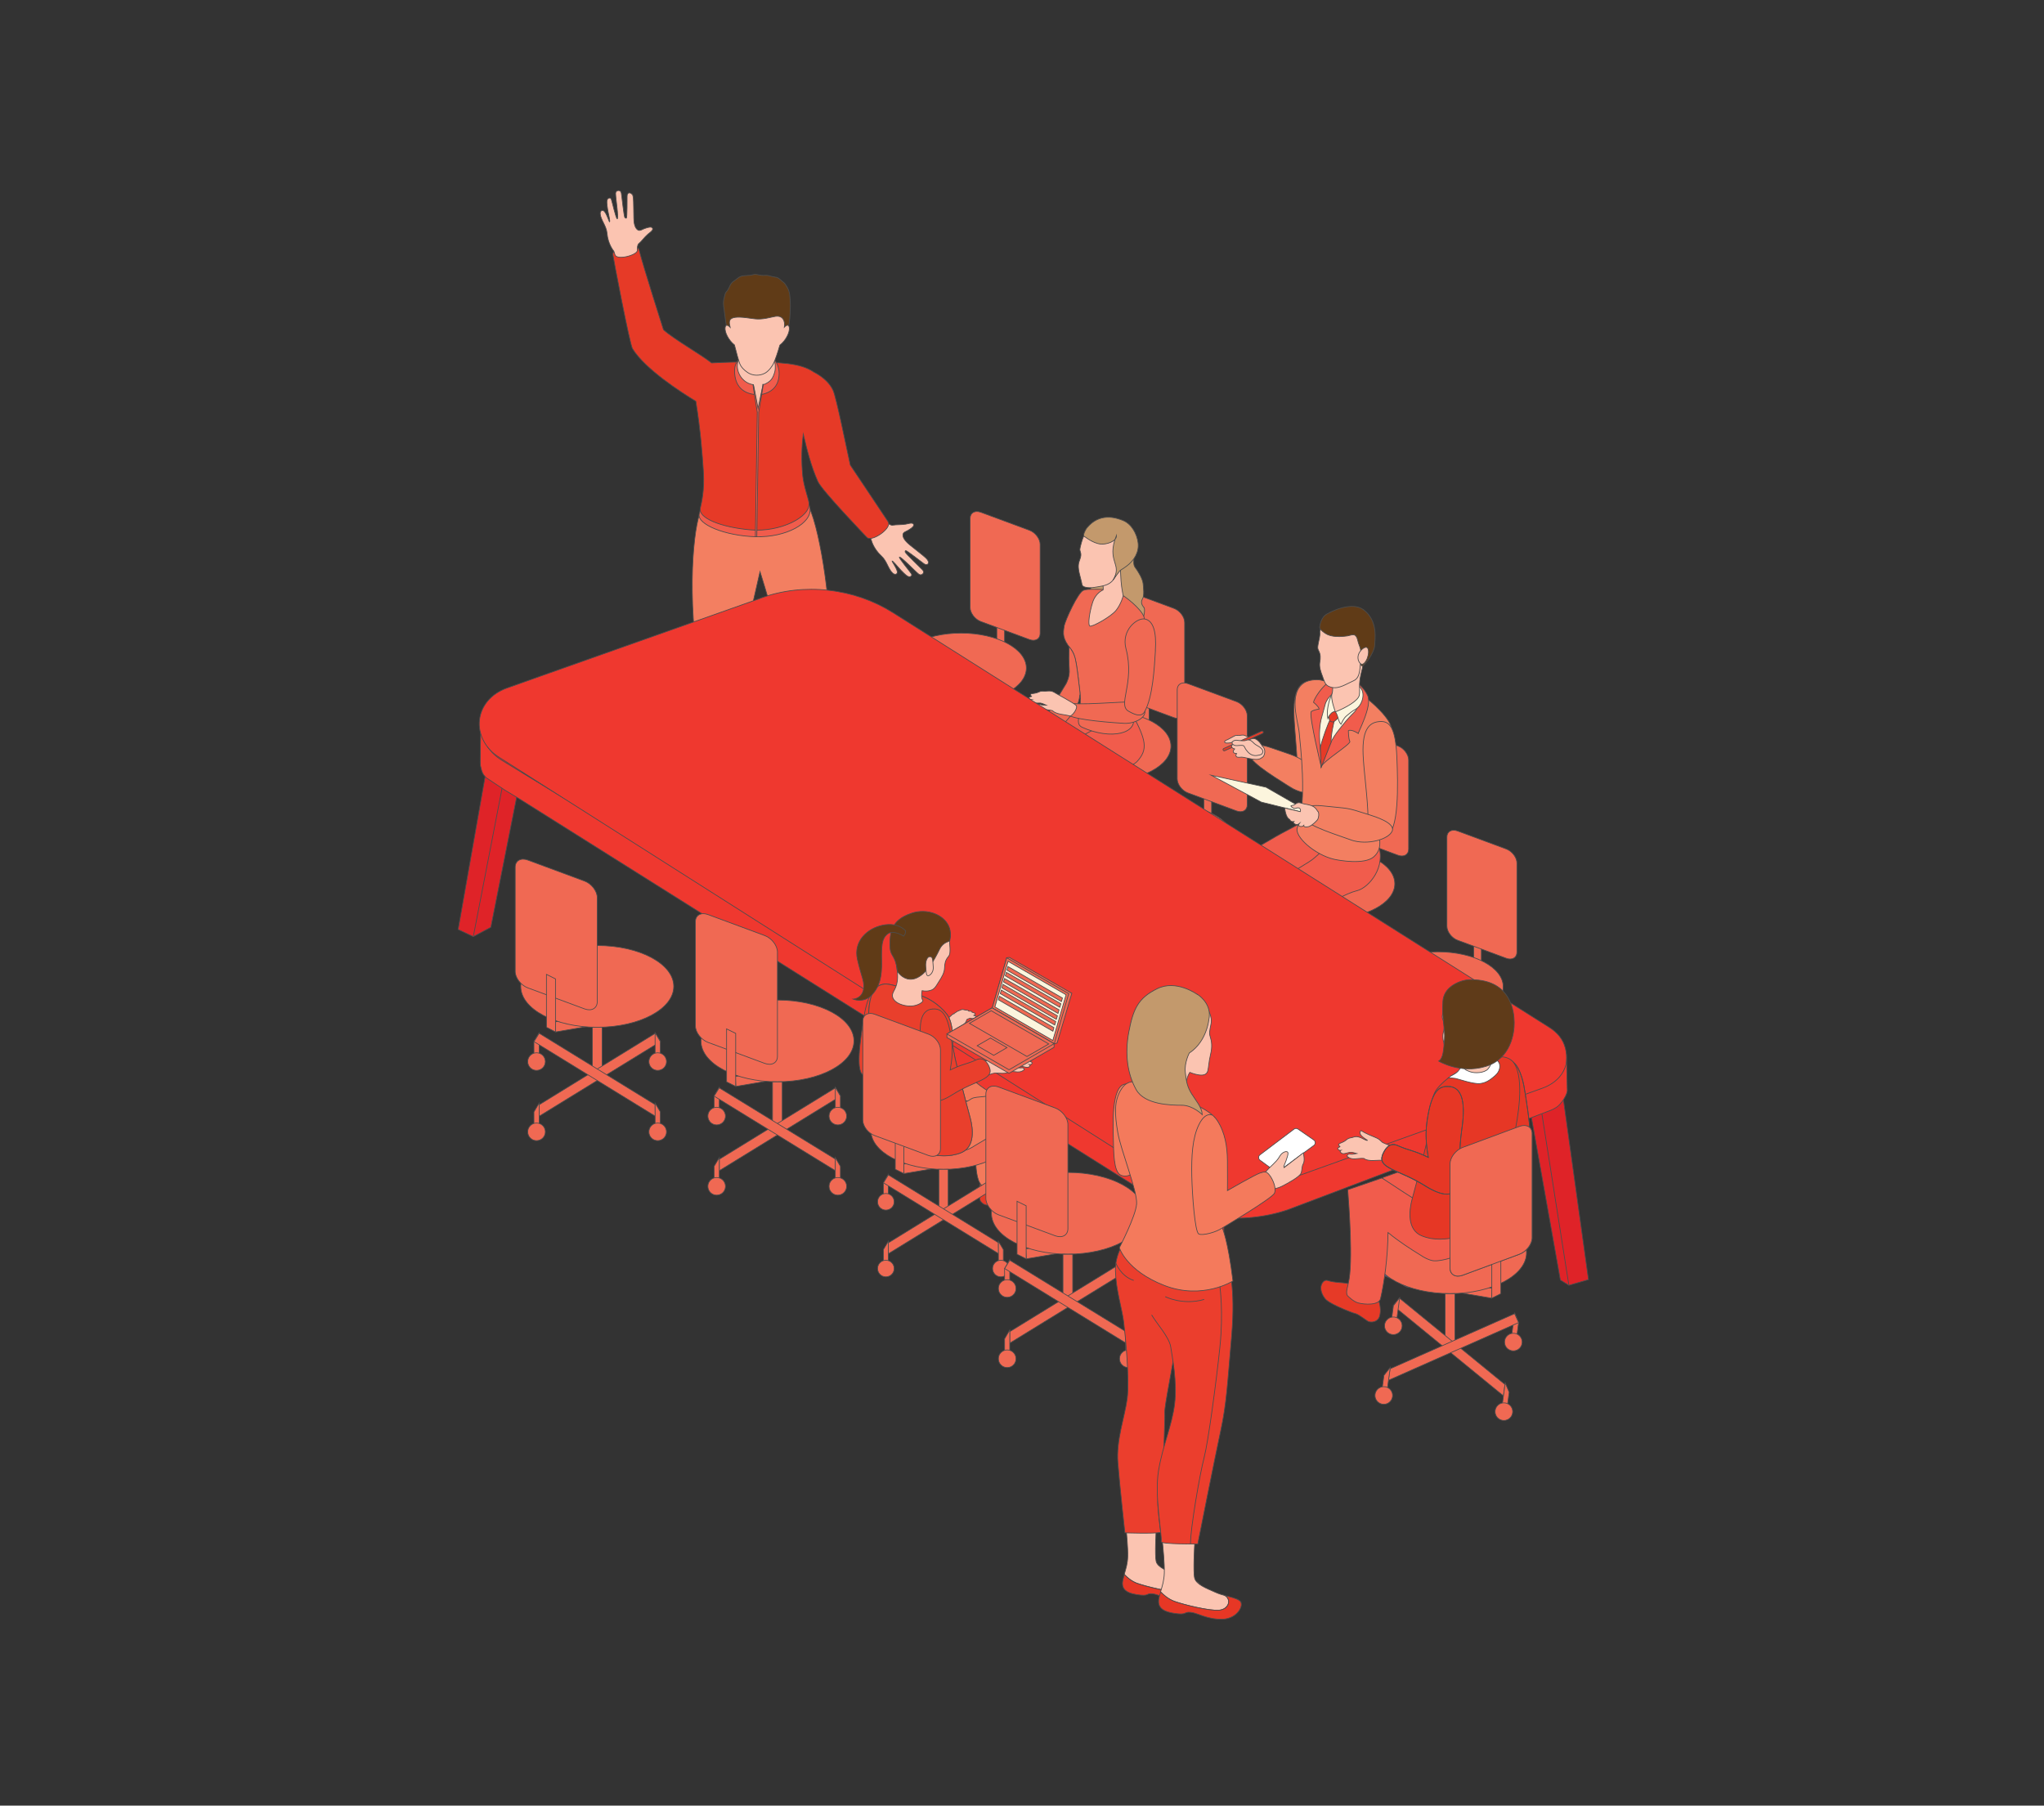<?xml version="1.0" encoding="UTF-8"?>
<svg id="Layer_1" data-name="Layer 1" xmlns="http://www.w3.org/2000/svg" viewBox="0 0 280.5 247.8">
    <rect x="0" y="0" width="280.5" height="247.8" fill="#333333" stroke="none"/>
    <defs>
        <style>
            .cls-1 {
            fill: none;
            }

            .cls-1, .cls-2, .cls-3, .cls-4, .cls-5, .cls-6, .cls-7, .cls-8, .cls-9, .cls-10, .cls-11, .cls-12, .cls-13,
            .cls-14, .cls-15, .cls-16, .cls-17, .cls-18, .cls-19, .cls-20, .cls-21, .cls-22 {
            stroke: #4c4c4c;
            stroke-miterlimit: 10;
            stroke-width: .1px;
            }

            .cls-2 {
            fill: #6a57a0;
            }

            .cls-3 {
            fill: #f06953;
            }

            .cls-4 {
            fill: #f37f61;
            }

            .cls-5 {
            fill: #f15c4c;
            }

            .cls-6 {
            fill: #fbc4b1;
            }

            .cls-7 {
            fill: #fcf5dd;
            }

            .cls-8 {
            fill: #ef382f;
            }

            .cls-9 {
            fill: #eadaea;
            }

            .cls-10 {
            fill: #eb3e2d;
            }

            .cls-11 {
            fill: #e63725;
            }

            .cls-12 {
            fill: #e63a27;
            }

            .cls-13 {
            fill: #fff;
            }

            .cls-14 {
            fill: #e93f2c;
            }

            .cls-15 {
            fill: #c3996c;
            }

            .cls-16 {
            fill: #df2328;
            }

            .cls-17 {
            fill: #d5afd3;
            }

            .cls-18 {
            fill: #5f3b19;
            }

            .cls-19 {
            fill: #2f5277;
            }

            .cls-20 {
            fill: #603b17;
            }

            .cls-21 {
            fill: #f47a5b;
            }

            .cls-22 {
            fill: #f47a5c;
            }
        </style>
    </defs>
    <g id="_6" data-name=" 6">
        <g>
            <path class="cls-12"
                  d="m111.73,108.2c.65.41,1.44.59,2.11.96,1.75.98,2.41,2.54,4.73,2.61,2.51.08,3.19-2.06,2.24-3.13-.18-.19-7.62-4.01-8.22-4.09-1.79-.22-2.75,2.47-.86,3.65h0Z"/>
            <path class="cls-19"
                  d="m111.24,105.84c-.12,1.65,1.84,2.18,3.12,2.58.26.09.54.18.75.36.25.22.38.53.56.8.66,1.03,2.22,1.83,3.66,1.47.93-.23.96-.49,1.33-1.03.23-.33.5-.47.41-.84-.18-.65-.73-1.49-2.18-2.15-.94-.43-1.72-1.13-2.38-1.92s-1.3-1.62-2.18-2.16c-.6-.38-3.02-.29-2.68,1.44.09.5-.35.94-.39,1.45h0Z"/>
        </g>
        <g>
            <path class="cls-12"
                  d="m100.1,106.68c-.69.36-1.47.48-2.17.81-1.81.86-2.59,2.36-4.91,2.27-2.51-.1-3.03-2.28-2-3.28.19-.18,7.9-3.47,8.5-3.5,1.79-.09,2.57,2.66.6,3.69h0Z"/>
            <path class="cls-19"
                  d="m100.75,104.37c0,1.65-1.99,2.05-3.31,2.35-.27.07-.55.13-.77.3-.26.2-.42.5-.61.77-.74.98-2.35,1.67-3.75,1.22-.91-.29-.92-.56-1.25-1.11-.21-.34-.46-.5-.34-.87.22-.64.83-1.44,2.33-1.99.97-.36,1.79-1.01,2.51-1.75s1.42-1.52,2.33-2.01c.62-.33,3.03-.09,2.57,1.62-.13.49.28.96.28,1.47h0Z"/>
        </g>
        <path class="cls-4"
              d="m114.8,90.46c-.28-.72-.55-1.23-.78-1.78-.14-.34-.2-.7-.18-1.06.22-4.82-1.45-16.16-3.14-18.63l-14.18.73c-.87.05-2.29,8.18-1.02,19.19.03.2-.02.41-.03.61-.09,1.29-.77,2.81-.34,5.02.45,2.37.96,4.58,1.28,7.75.12,1.22,3.92,1.4,3.92-.16.05-1.94,1.03-5.89,1.03-8.8,0-.19,0-.6-.02-1.1-.04-1.47.19-2.94.63-4.34.84-2.6,1.83-7.3,2.33-9.45.44,1.32,2.76,9.39,3.56,11.65.3.84.72,1.65.84,2.53.02.14.03.28.04.43.07,1.39.25,2.78.72,4.09.88,2.44,1.63,4.83,2.31,7.12.28.94,3.72,1,3.72-.32,0-.72.52-10.31-.72-13.52h0Z"/>
        <path class="cls-5"
              d="m96.51,67.96c-.22,1.3-.47,2.18-.56,2.59-.3,1.41,3.55,2.99,7.74,3.11,4.2.11,7.72-1.84,7.47-3.89-.04-.34-.26-1.02-.46-1.8,0,0-14.19,0-14.19,0Z"/>
        <path class="cls-6"
              d="m127.37,77.01c-.06-.18-.2-.32-.33-.45-.28-.28-1.76-1.42-2.17-1.76s-1.02-.91-.96-1.44c.03-.32.45-.43.67-.56.78-.45.94-.73.72-.93-.19-.17-.77.03-1.03.07-.65.1-1.17.04-1.8.14-.19.03-.56-.19-.79-.4-.45-.52-2.97,1.28-2.41,1.96l.28.41s.24,1.19,1.42,2.27c.75.69.92,1.78,1.54,2.34.32.29.72.15.61-.27-.16-.6-.72-1.28-.7-1.41.09-.03.84.86.91.94.23.26.46.51.72.75.3.28.7.68,1,.38.12-.12.06-.22-.02-.36-.12-.21-1.7-2.09-1.61-2.24.23-.09,2.13,1.93,2.67,2.35.35.27.87-.15.54-.56-.16-.19-2.38-2.29-2.42-2.49,0-.08,0-.17.09-.19.11-.04,2.31,1.68,2.42,1.75.14.1.32.22.49.17.19-.06.26-.29.2-.47h-.03Z"/>
        <path class="cls-12"
              d="m121.87,71.58c-1.41-2.13-5.18-7.75-5.18-7.75-.49-2.18-1.88-9.17-2.36-10.25-.42-.93-1.31-1.83-2.66-2.53-1.9-1.31-4.95-1.3-7.9-1.36-2.23-.05-4.42.03-6.11.12-1.47-1.17-5.18-3.26-6.61-4.56,0,0-2.71-8.48-3.35-10.95-.27-1.04-3.7-.3-3.6.62.03.32,2.3,12.28,2.7,12.94,1.73,2.81,6.72,6.02,8.69,7.21.66,4.09.89,7.35,1.04,9.62.18,2.69-.3,4.45-.43,5.06-.29,1.35,2.84,2.62,6.93,2.97,4,.34,8.24-1.75,7.99-3.71-.08-.61-.72-2.3-.86-3.72-.21-2.15-.14-4.01.07-5.73.52,2.22,1.07,4.42,2.01,6.53.57,1.26,6.51,7.42,6.72,7.66.62.7,3.51-1.25,2.92-2.15h0Z"/>
        <path class="cls-6"
              d="m86.75,26.63c.11.16.13.35.16.54.05.39.05,2.22.07,2.76,0,.53.09,1.34.55,1.63.28.18.62-.09.86-.17.85-.32,1.16-.27,1.18.03.02.26-.5.57-.69.75-.49.43-.76.88-1.24,1.29-.15.12-.19.54-.18.86.13.67-2.87,1.48-3.07.62l-.15-.46s-.81-.93-.94-2.49c-.09-1-.86-1.81-.93-2.64-.04-.43.33-.64.6-.3.38.5.59,1.34.69,1.41.09-.06-.17-1.18-.19-1.28-.07-.33-.12-.67-.16-1.01-.04-.41-.1-.95.33-1,.17-.02.22.09.27.24.09.22.61,2.59.8,2.63.22-.12-.23-2.82-.23-3.5,0-.43.66-.58.78-.07.06.25.35,3.24.5,3.4.06.06.14.09.21.06.1-.07.09-2.81.09-2.94,0-.18.02-.38.17-.48.16-.1.39,0,.5.14h0Z"/>
        <path class="cls-5"
              d="m101.4,49.26s0,.08-.03.1c-.44.47-.56.97-.56,1.56,0,1.99,1.11,3.06,2.78,3.22h.91c1.76-.36,2.42-1.5,2.42-2.9,0-.65-.19-1.36-.72-1.95-.03-.04-3.08.03-4.8-.04h0Z"/>
        <path class="cls-6"
              d="m104.71,52.79l-.68,3.8-.65-3.8c-.66-.09-1.2-.42-1.62-.94-.48-.61-.7-1.43-.51-2.17.03-.12.08-.26.12-.38.28-.68-.39-1.52-.09-2.98.23-1.13,1.62-1.63,2.55-.92,1.51,1.16,2.26,2.09,2.25,3.08,0,.11.04.38.15.77.17.59.23,1.22.09,1.81-.26.85-.49,1.33-1.61,1.76h0v-.02Z"/>
        <path class="cls-5"
              d="m104.71,52.79l-.68,3.24c-.2-1.1-.41-2.15-.64-3.25h-.06c.17,1.28.4,2.53.59,3.8l-.26,17.07h.2l.26-17.07.63-3.81h-.06l.02.02Z"/>
        <g>
            <path class="cls-20"
                  d="m99.77,45.26c.26.88.76,1.93,1.55,2.4.87.53,1.76.55,2.78.56.71,0,1.22-.66,1.89-.89.31-.1,1.41-.43,1.87-1.39.43-.91.52-2.03.57-3.01.02-.45.05-.94.02-1.43-.03-.43-.04-.87-.12-1.29-.09-.47-.34-.89-.62-1.28-.09-.11-.18-.2-.29-.27-.22-.15-.38-.37-.62-.5-.16-.09-.34-.13-.52-.15-.43-.04-.8-.26-1.25-.22-.29.03-.61,0-.91-.06-.16-.03-.3-.08-.46-.08-.22,0-.42.09-.62.12-.24.03-.48.02-.72.05-.22.03-.43.03-.64.1-.36.13-.63.43-.95.64-.16.1-.29.21-.41.38-.19.29-.29.65-.5.94-.08.1-.17.17-.24.29-.12.23-.13.5-.21.75-.15.53-.09,1.03,0,1.56.07.43.25,2.21.42,2.78h0Z"/>
            <path class="cls-6"
                  d="m108.32,44.97c-.06-.47-.38-.4-.68-.07.14-.85-.22-1.73-1.4-1.45-1.74.41-2.21.39-3.32.22-3.03-.46-2.96.25-2.72,1.25-.31-.33-.63-.43-.69.06-.07.59.43,1.68,1.28,2.36.3,1.2.56,2.11.72,2.54.19.52.64.94,1.1,1.25.69.46,1.66.48,2.39.07.52-.29,1.02-1,1.18-1.38.24-.54.53-1.36.84-2.45.87-.68,1.37-1.79,1.3-2.39h0Z"/>
        </g>
    </g>
    <g>
        <polygon class="cls-3" points="137.86 90.46 136.79 89.92 136.79 83.72 137.86 84.26 137.86 90.46"/>
        <polygon class="cls-3" points="125.07 99.51 124.47 100.54 124.47 98.15 125.07 97.12 125.07 99.51"/>
        <rect class="cls-3" x="131.32" y="96.48" width="1.15" height="6.21"/>
        <polygon class="cls-3" points="125.07 106.9 125.07 105.56 138.7 97.17 139.3 98.15 125.07 106.9"/>
        <polygon class="cls-3" points="138.7 106.9 138.67 105.54 125.07 97.17 124.47 98.15 138.7 106.9"/>
        <circle class="cls-3" cx="124.77" cy="100.49" r="1.03"/>
        <polygon class="cls-3" points="138.67 99.51 139.28 100.54 139.28 98.15 138.67 97.12 138.67 99.51"/>
        <circle class="cls-3" cx="138.98" cy="100.49" r="1.03"/>
        <polygon class="cls-3" points="125.07 107.75 124.47 108.79 124.47 106.39 125.07 105.36 125.07 107.75"/>
        <circle class="cls-3" cx="124.77" cy="108.73" r="1.03"/>
        <polygon class="cls-3" points="138.67 107.75 139.28 108.79 139.28 106.39 138.67 105.36 138.67 107.75"/>
        <circle class="cls-3" cx="138.98" cy="108.73" r="1.03"/>
        <ellipse class="cls-3" cx="131.88" cy="91.68" rx="8.97" ry="4.8"/>
        <path class="cls-3"
              d="m141.27,87.77l-6.67-2.47c-.81-.3-1.47-1.17-1.47-1.94v-12.22c0-.77.66-1.14,1.47-.84l6.67,2.47c.81.3,1.47,1.17,1.47,1.94v12.22c0,.77-.66,1.14-1.47.84Z"/>
    </g>
    <g>
        <polygon class="cls-3" points="157.69 101.18 156.63 100.65 156.63 94.45 157.69 94.98 157.69 101.18"/>
        <polygon class="cls-3" points="144.91 110.23 144.3 111.26 144.3 108.87 144.91 107.84 144.91 110.23"/>
        <rect class="cls-3" x="151.14" y="107.2" width="1.15" height="6.21"/>
        <polygon class="cls-3" points="144.91 117.63 144.91 116.28 158.53 107.9 159.13 108.87 144.91 117.63"/>
        <polygon class="cls-3" points="158.53 117.63 158.5 116.26 144.91 107.9 144.3 108.87 158.53 117.63"/>
        <circle class="cls-3" cx="144.6" cy="111.21" r="1.03"/>
        <polygon class="cls-3" points="158.5 110.23 159.11 111.26 159.11 108.87 158.5 107.84 158.5 110.23"/>
        <circle class="cls-3" cx="158.8" cy="111.21" r="1.03"/>
        <polygon class="cls-3" points="144.91 118.48 144.3 119.51 144.3 117.11 144.91 116.08 144.91 118.48"/>
        <circle class="cls-3" cx="144.6" cy="119.45" r="1.03"/>
        <polygon class="cls-3" points="158.5 118.48 159.11 119.51 159.11 117.11 158.5 116.08 158.5 118.48"/>
        <circle class="cls-3" cx="158.8" cy="119.45" r="1.03"/>
        <ellipse class="cls-3" cx="151.72" cy="102.4" rx="8.97" ry="4.8"/>
        <path class="cls-3"
              d="m161.1,98.49l-6.67-2.47c-.81-.3-1.47-1.17-1.47-1.94v-12.22c0-.77.66-1.14,1.47-.84l6.67,2.47c.81.3,1.47,1.17,1.47,1.94v12.22c0,.77-.66,1.14-1.47.84h0Z"/>
    </g>
    <g>
        <polygon class="cls-3" points="188.42 120.06 187.35 119.53 187.35 113.32 188.42 113.86 188.42 120.06"/>
        <polygon class="cls-3" points="175.63 129.11 175.03 130.14 175.03 127.75 175.63 126.72 175.63 129.11"/>
        <rect class="cls-3" x="181.86" y="126.08" width="1.15" height="6.21"/>
        <polygon class="cls-3" points="175.63 136.5 175.63 135.16 189.25 126.78 189.85 127.76 175.63 136.5"/>
        <polygon class="cls-3" points="189.25 136.5 189.22 135.14 175.63 126.78 175.03 127.76 189.25 136.5"/>
        <circle class="cls-3" cx="175.33" cy="130.09" r="1.03"/>
        <polygon class="cls-3" points="189.22 129.11 189.84 130.14 189.84 127.75 189.22 126.72 189.22 129.11"/>
        <circle class="cls-3" cx="189.52" cy="130.09" r="1.03"/>
        <polygon class="cls-3" points="175.63 137.36 175.03 138.39 175.03 136 175.63 134.97 175.63 137.36"/>
        <circle class="cls-3" cx="175.33" cy="138.34" r="1.03"/>
        <polygon class="cls-3" points="189.22 137.36 189.84 138.39 189.84 136 189.22 134.97 189.22 137.36"/>
        <circle class="cls-3" cx="189.52" cy="138.34" r="1.03"/>
        <ellipse class="cls-3" cx="182.44" cy="121.28" rx="8.97" ry="4.8"/>
        <path class="cls-3"
              d="m191.84,117.37l-6.67-2.47c-.81-.3-1.47-1.17-1.47-1.94v-12.22c0-.77.66-1.14,1.47-.84l6.67,2.47c.81.3,1.47,1.17,1.47,1.94v12.22c0,.77-.66,1.14-1.47.84h0Z"/>
    </g>
    <g>
        <polygon class="cls-3" points="166.27 113.99 165.2 113.45 165.2 107.25 166.27 107.78 166.27 113.99"/>
        <polygon class="cls-3" points="153.48 123.03 152.88 124.06 152.88 121.67 153.48 120.64 153.48 123.03"/>
        <rect class="cls-3" x="159.73" y="120" width="1.15" height="6.21"/>
        <polygon class="cls-3" points="153.48 130.42 153.48 129.07 167.1 120.7 167.71 121.68 153.48 130.42"/>
        <polygon class="cls-3" points="167.1 130.42 167.08 129.05 153.48 120.7 152.88 121.68 167.1 130.42"/>
        <circle class="cls-3" cx="153.18" cy="124.01" r="1.03"/>
        <polygon class="cls-3" points="167.08 123.03 167.69 124.06 167.69 121.67 167.08 120.64 167.08 123.03"/>
        <circle class="cls-3" cx="167.39" cy="124.01" r="1.03"/>
        <polygon class="cls-3" points="153.48 131.27 152.88 132.3 152.88 129.91 153.48 128.88 153.48 131.27"/>
        <circle class="cls-3" cx="153.18" cy="132.26" r="1.03"/>
        <polygon class="cls-3" points="167.08 131.27 167.69 132.3 167.69 129.91 167.08 128.88 167.08 131.27"/>
        <circle class="cls-3" cx="167.39" cy="132.26" r="1.03"/>
        <ellipse class="cls-3" cx="160.29" cy="115.2" rx="8.97" ry="4.8"/>
        <path class="cls-3"
              d="m169.69,111.29l-6.67-2.47c-.81-.3-1.47-1.17-1.47-1.94v-12.22c0-.77.66-1.14,1.47-.84l6.67,2.47c.81.3,1.47,1.17,1.47,1.94v12.22c0,.77-.66,1.14-1.47.84Z"/>
    </g>
    <g>
        <polygon class="cls-3" points="203.29 134.2 202.23 133.66 202.23 127.46 203.29 127.99 203.29 134.2"/>
        <polygon class="cls-3" points="190.51 143.25 189.89 144.28 189.89 141.89 190.51 140.85 190.51 143.25"/>
        <rect class="cls-3" x="196.74" y="140.21" width="1.15" height="6.21"/>
        <polygon class="cls-3" points="190.51 150.64 190.51 149.29 204.13 140.91 204.73 141.89 190.51 150.64"/>
        <polygon class="cls-3" points="204.13 150.64 204.1 149.28 190.51 140.91 189.9 141.89 204.13 150.64"/>
        <circle class="cls-3" cx="190.2" cy="144.23" r="1.03"/>
        <polygon class="cls-3" points="204.1 143.25 204.71 144.28 204.71 141.89 204.1 140.85 204.1 143.25"/>
        <circle class="cls-3" cx="204.41" cy="144.23" r="1.03"/>
        <polygon class="cls-3" points="190.51 151.49 189.89 152.52 189.89 150.13 190.51 149.1 190.51 151.49"/>
        <circle class="cls-3" cx="190.2" cy="152.47" r="1.03"/>
        <polygon class="cls-3" points="204.1 151.49 204.71 152.52 204.71 150.13 204.1 149.1 204.1 151.49"/>
        <circle class="cls-3" cx="204.41" cy="152.47" r="1.03"/>
        <ellipse class="cls-3" cx="197.32" cy="135.42" rx="8.97" ry="4.8"/>
        <path class="cls-3"
              d="m206.7,131.51l-6.67-2.47c-.81-.3-1.47-1.17-1.47-1.94v-12.22c0-.77.66-1.14,1.47-.84l6.67,2.47c.81.3,1.47,1.17,1.47,1.94v12.22c0,.77-.66,1.14-1.47.84Z"/>
    </g>
    <g>
        <g>
            <g>
                <path class="cls-12"
                      d="m139.93,118.03s1.28,1.47.88,2.93c-.09.34-1.21,1.28-1.5,1.3-.3.02-.43.07-.69.38-.25.31-.19.41-.6.81-.41.41-2.39,1.51-4.06.59,0,0-.14-.67-.09-.9s1.04-1.28,1.53-1.59c.49-.31,1.72-1.99,1.81-2.32.09-.33.6-.58.6-.58,0,0,.84-1.28,2.11-.61h0Z"/>
                <path class="cls-5"
                      d="m149.17,97.42s-6.26,1.74-11.96,6.94c-.8.73-.65,2.47,1,2.97,1.65.5,12.38-3.75,12.45-5.12s1.5-4.93-1.49-4.79h0Z"/>
                <g>
                    <path class="cls-9"
                          d="m140.17,104.57s.06,1.14.5,2.07.59,3.28.49,3.78c-.32,1.63-1.15,6.77-.94,7.8.22,1.02-.67,1.21-1.27,1.22-.6,0-1.27-.31-1.21-.77.06-.44-.33-4.65-.64-6.26-.45-2.32-.37-6.02-.35-7.07l3.42-.76h0Z"/>
                    <path class="cls-1"
                          d="m140.17,104.57s.06,1.14.5,2.07.59,3.28.49,3.78c-.32,1.63-1.15,6.77-.94,7.8.22,1.02-.67,1.21-1.27,1.22-.6,0-1.27-.31-1.21-.77.06-.44-.33-4.65-.64-6.26-.45-2.32-.37-6.02-.35-7.07l3.42-.76h0Z"/>
                </g>
                <path class="cls-5"
                      d="m140.17,104.57s.06,1.14.5,2.07.59,3.28.49,3.78c-.32,1.63-1.15,6.77-.94,7.8.22,1.02-.67,1.21-1.27,1.22-.6,0-1.27-.31-1.21-.77.06-.44-.33-4.65-.64-6.26-.45-2.32-.37-6.02-.35-7.07l3.42-.76h0Z"/>
                <path class="cls-15"
                      d="m156.95,83.35c-.27-.36-.43-.73-.16-1.17.26-.45.14-1.42.08-2.09-.07-.67-.68-1.68-1.12-2.26-.44-.59.12-2.34.12-2.34l-6.23,4.26c.44.52-.63,3.24-.63,3.24l3.49,1.28h0l.74.27,3.59.5s.42-1.34.14-1.7h0Z"/>
                <g>
                    <path class="cls-5"
                          d="m155.34,97.92s-11.07,3.71-14.3,9.46c-.53.94-.53,2.5,1.15,2.9,1.67.41,12.89-4.75,13.83-5.75,1.56-1.68,1.27-2.97-.68-6.61Z"/>
                    <path class="cls-5"
                          d="m145.88,107.93s-1.77,1.12-1.25,2,1.06,3.32,1.12,3.83c.22,1.87-.78,6.04-.47,7.04s0,1.11-.53,1.41c-.7.4-2-.12-1.98-.57,0-.45-.45-4.09-.91-5.67-.65-2.28-.47-6.31-.89-6.51l4.91-1.54h0Z"/>
                    <path class="cls-3"
                          d="m155.61,87.38c.4-.92,1.72-1.68,1.38-2.71-.34-1.08-2.62-2.91-3.57-3.35-1.12-.52-2.28-.43-3.52-.45-.38,0-.86,0-1.22.14-.74.27-2.54,4.18-2.65,4.95-.15,1-.26,1.65.93,3.13.62.77.78,1.92,1.23,5.86.33,2.98-.83,4.34.32,4.86,3.95,1.8,7.86.86,6.92-1.62-.71-1.83-.39-3.86,0-5.79.49-2.5-.2-4.13.19-5.01h0Z"/>
                    <path class="cls-12"
                          d="m145.29,120.59s1.34,1.54.93,3.06c-.09.35-1.27,1.35-1.58,1.37s-.45.08-.72.4-.19.43-.62.85c-.43.42-2.5,1.59-4.26.61,0,0-.15-.7-.09-.94.07-.24,1.1-1.34,1.62-1.66.52-.33,1.79-2.09,1.89-2.44s.62-.6.62-.6c0,0,.88-1.33,2.21-.63h0v-.02Z"/>
                    <path class="cls-6"
                          d="m151.12,79.26s.36,1.27.26,1.7c0,0-1.02.38-1.45,1.74s-.66,3.06-.37,3.22,2.91-1.28,3.61-2.17.97-1.99.97-1.99c0,0-.22-.98-.3-2.04s-.09-1.95-.09-1.95l-2.64,1.49h0Z"/>
                    <g>
                        <path class="cls-6"
                              d="m154.58,73.36c-.51-1.36-2.3-1.03-3.76-1.1-.83-.04-1.37.11-1.79.73h0s-.02.03-.03.05c-.06.09-.1.18-.16.28l-.04.08s-.05.1-.07.16c-.02.04-.03.08-.05.11-.02.06-.04.11-.07.17-.02.05-.03.09-.05.13-.02.06-.04.12-.06.18-.02.06-.03.1-.05.16-.02.07-.04.12-.06.19s-.03.13-.05.2-.03.12-.05.19c-.03.13-.07.28-.09.43-.03.13,0,.22.07.45h0c.23.61-.24,1.13-.28,1.79-.05.74.28,1.64.43,2.34.02.08.03.14.04.2,0,.03,0,.06.02.09,0,.02,0,.03,0,.05,0,.03.02.05.03.07,0,0,0,.02.02.03.06.1.16.17.4.24.4.11.84.09,1.24.03.75-.13,1.62-.19,2.23-.66.66-.51.88-1.36,1.15-2.09.44-1.21,1.49-3.21,1.01-4.49h0Z"/>
                        <path class="cls-15"
                              d="m149.16,72.44c1.73-2.11,3.93-1.43,4.96-1.01,1.18.48,1.91,1.85,2.06,3.05.17,1.31-.55,2.44-1.56,3.2-.26.2-.56.39-.83.56-.19.12-.92,1.2-1.06,1.38,1.41-2.3-.98-2.45.49-6.17.06.92-1.5,1.28-2.13,1.22-1.15-.09-2.31-1.12-2.36-1.11-.1-.25.28-.95.43-1.13h0v.02Z"/>
                    </g>
                </g>
                <path class="cls-6"
                      d="m140.17,101c.16-.09.31-.2.46-.29s.3-.22.47-.31c0,0,.02,0,.04-.02.49-.51,1.51-.87,1.97-1.14l.28.41c.49.67.35,1.79.1,2.24-.09.22-.15.48-.34.61-.27.19-.4.3-.67.44-.22.12-.38.38-.6.49-.21.11-.55.22-.56-.14,0-.22.41-.47.54-.6.11-.1.23-.24.33-.38-.07-.03-.12-.06-.19-.09-.12.03-.22.12-.33.19-.12.07-.23.13-.34.19-.14.08-.33.11-.42.26-.19.32-.34.63-.6.91-.1.11-.38.15-.41-.09,0-.11.06-.21.1-.31.05-.11.08-.23.12-.34,0-.02.02-.04.03-.07-.07.09-.11.16-.16.25-.09.13-.22.41-.4.46-.25.09-.35-.12-.28-.36.02-.06.05-.11.08-.18-.03,0-.05.03-.08.04-.06.03-.2.03-.24-.06-.03-.06.03-.2.05-.25.06-.12.11-.26.16-.38.05-.13.09-.24.19-.33-.09.05-.23.12-.27.02-.03-.04.03-.15.04-.19.03-.09.06-.12.11-.19.16-.2.28-.4.48-.57.1-.09.22-.15.34-.22h-.03Z"/>
            </g>
            <path class="cls-3"
                  d="m148.25,95.8c0-.06-.02-.33-.04-.56v-.03c0-.17,0-.16,0-.07,0-.09,0-.18-.02-.21v-.09h0c-.25-2.14-.41-3.45-.6-4.32h0v-.02h0c-.02-.09-.04-.18-.07-.26,0-.03-.02-.06-.03-.09-.02-.05-.03-.09-.05-.15,0-.03-.02-.07-.03-.09,0-.04-.03-.09-.05-.12,0-.03-.03-.06-.04-.09-.02-.04-.03-.08-.05-.1l-.04-.08s-.04-.08-.06-.11c0-.02-.02-.04-.03-.06-.03-.05-.06-.09-.09-.13,0,0,0,0,0-.02-.04-.05-.08-.1-.11-.15-.09-.1-.16-.21-.24-.31-.03,1.07-.03,2.14.04,3.11.08,1.04-.39,1.87-.43,1.96-1.23,1.99-3.07,5.23-3.92,5.77-.94.61.73,2.41,1.22,1.96,1.94-1.76,4.51-3.94,4.57-6.2,0,.22.02.49.04.44h.02Z"/>
            <path class="cls-5"
                  d="m136.75,105.33c0,1.07-.09,4.75.35,7.07.31,1.62.7,5.82.64,6.26-.05.33.32.6.76.71.3-2.61-.26-8.86-.62-9.79-.26-.65-.28-.62-.06-2.4l-1.07-1.85h0Z"/>
            <path class="cls-5"
                  d="m137.21,104.37c-.73.67-.67,2.18.6,2.81,0-.16-.66-1.25-.58-1.93.08-.62.81-1.52,1.02-1.8-.35.29-.71.6-1.06.93h0Z"/>
            <path class="cls-5"
                  d="m140.96,109.47c.43.2.24,4.23.89,6.51.46,1.58.93,5.21.91,5.67,0,.24.34.48.77.61.4-2.08-.61-9.35-1.08-10.35-.2-.43-.25-.38-.19-1.63l-1.3-.79h0Z"/>
            <path class="cls-5"
                  d="m142.27,110.26c0-.99-1.05-1.05-.76-2.75.16-.93.81-1.78,1-2.12.02-.03,0,0-.03.03-.57.62-1.07,1.28-1.45,1.96-.53.94-.52,2.52,1.17,2.91.03-.02.03-.03.06-.04h0Z"/>
        </g>
        <g>
            <path class="cls-3"
                  d="m156.41,96.44c-.43-.39-7.18.37-9.33.09-1.14-.15-.85.87-.55,1.48.3.61,4.13,1.04,7.74,1.26,1.55.09,4.1-1.07,2.14-2.83Z"/>
            <path class="cls-3"
                  d="m158.56,89.31c-.15,2.29-.34,6.33-1.49,8.37-.53.95-1.8.12-2.12-.03-1.72-.85.84-3.83-.43-8.62-.69-2.58,1.58-4.34,2.65-4.07s1.56,1.69,1.38,4.35h0Z"/>
            <path class="cls-6"
                  d="m146.79,98.26c.33.1,1.28-1.22.84-1.49-.32-.31-2.57-1.52-2.67-1.59-.17-.11-.28-.17-.47-.26-.26-.12-.6-.1-.9-.07-.27.04-.54-.04-.8.03-.21.06-.4.18-.6.22-.17.03-.33.08-.5.09-.09,0-.22.06-.28.09,0,.09.06.24.16.27-.04.09-.07.02-.16.07-.07.03-.22.06-.19.15.09.27.41.26.41.26-.05.02-.1,0-.16.04.06.31.28.38.44.41.16.02.68,0,.84,0,.3.04.57.19.84.31-.14,0-.29-.02-.47-.03-.41-.02-.56-.28-.85.05.55.71,1.37.5,2.17.72.47.53,1.74.53,2.34.72h0Z"/>
        </g>
    </g>
    <g>
        <g>
            <g>
                <path class="cls-4"
                      d="m182.2,98.32c.09,3.81.12,10.29-1.74,10.95-.47.17-2.4-1.25-2.39-2.47.03-2.85-.44-6.48-.5-8.85-.09-3.8,1.14-4.48,2.48-4.51s2.05,1.08,2.13,4.88h0Z"/>
                <path class="cls-4"
                      d="m177.08,108.04c-2.92-1.86-6.16-3.83-5.5-4.82.25-.38.14-1.55,2.85-.6,3.64,1.28,2.84.8,5.91,2.64.67.41,3.21,1.88,2.55,2.87s-3.75,1.22-5.82-.1h0Z"/>
                <g>
                    <path class="cls-19"
                          d="m170.84,133.31s1.46,1.68,1.01,3.34c-.1.39-1.39,1.47-1.72,1.5-.35.02-.5.09-.78.43-.29.35-.22.47-.68.93-.46.46-2.74,1.74-4.66.67,0,0-.16-.77-.09-1.03.07-.26,1.2-1.46,1.77-1.81.57-.36,1.96-2.29,2.07-2.66.1-.38.68-.66.68-.66,0,0,.96-1.46,2.42-.7h0Z"/>
                    <path class="cls-5"
                          d="m171.22,122.86c-.28-1.18-.22-2.14-.34-3.47-.09-.97-5.36-.48-5.26,1.9,0,0,1.89,10.15,1.45,13.13l-.05.5s-.12.45.26.74c.03.02.56.39,1.22.49.93.14,2.13-.05,2.71-.78,1.43-1.8.96-8.54.02-12.51h0Z"/>
                    <path class="cls-19"
                          d="m176.49,136.51s1.46,1.68,1.01,3.35c-.1.39-1.39,1.47-1.73,1.5-.34.02-.5.09-.78.43-.28.35-.22.47-.68.94s-2.74,1.73-4.66.67c0,0-.16-.77-.09-1.03.07-.26,1.2-1.46,1.77-1.82.56-.36,1.96-2.29,2.07-2.66.1-.38.68-.66.68-.66,0,0,.96-1.46,2.42-.7h0Z"/>
                    <path class="cls-5"
                          d="m180.57,119c-1.7.84-3.37,1.62-5.12,2.33-2.08.84-4.16,2.48-6.46,2.59-.7.03-2.08-.35-2.59-1.49-.29-.66-.76-1.4-.61-1.88.17-.54,1.37-1.35,1.79-1.55.78-.38,5.3-2.89,6.72-3.74,1.17-.7,1.93-1.09,3.25-1.79,0,0,1.64-1.29,3.48,1.45,1.3,1.95,1.15,3.31-.45,4.1h0Z"/>
                    <path class="cls-5"
                          d="m186.26,122.22c-1.83.48-3.37,1.62-5.12,2.33-2.08.84-4.16,2.48-6.46,2.59-.7.03-2.08-.35-2.59-1.49-.29-.66-.85-2.12-.37-2.27.5-.16,1.12-.96,1.54-1.17.78-.38,4.88-3.04,6.31-3.89,1.17-.7,2.08-1.95,3.4-2.66,0,0,4.96-2.88,6.14.2s-1.23,5.93-2.85,6.37h0Z"/>
                    <path class="cls-4"
                          d="m186.27,94.88c.28.11,3.15,2.25,4.28,4.07.82,1.34.46,2.19.38,2.55-.25,1.16-1.68,10.52-1.86,11.6-.17,1,1.06,3.12-.56,4.5-1.26,1.08-4.7.5-5.49.31-2.56-.6-5.46-3.12-4.98-4.34,1.4-3.49.36-11.69.25-13.03-.1-1.35-1.59-5.44.71-6.86.59-.37,1.66-.47,2.28-.34,2.18.49,4.64,1.4,5,1.53h0Z"/>
                    <g>
                        <path class="cls-5"
                              d="m184.53,92.95c.19.04,2.15.42,3.15,2.49.69,1.45-1.41,5.21-1.28,5.25.14.04-.95-.68-1.36-.41,0,0,0,1.08.2,1.46s-3.6,2.65-3.93,3.49c0,0-1.59-6.55-1.4-7.5.05-.25,1.12-.43,1.12-.43-.08-.37-.77-.91-.77-.91,0-.47,2.06-3.92,4.26-3.44h0v-.02Z"/>
                        <path class="cls-7"
                              d="m181.39,98.37c-.33,1.15-.36,2.37-.28,3.56.09,1.22.22,1.88.19,3.31,1.43-3.86,1.56-4,3.03-5.82.46-.58,1.02-1.2,1.53-1.69.42-.41.58-1.15.51-1.65-.14-1.09-1.02-1.11-1.75-1.2-1.14-.14-2.1.26-2.71,1.6,0,0-.34,1.26-.52,1.9h0Z"/>
                        <path class="cls-12"
                              d="m181.18,102.67c.2-1.08,1.15-3.66,1.42-4.01l.5.27s-.47,1.81-.43,2.94h0c-.03.07-1.34,3.38-1.34,3.38h0c-.08-.79-.09-1.75-.13-2.58h0Z"/>
                        <path class="cls-12"
                              d="m183.8,98.34s-.72.82-.95.74c-.23-.09-.51.04-.47-1.09s1.11-.53,1.43.34h0Z"/>
                        <path class="cls-7"
                              d="m183.36,94.55c-.6.32-1.01,1.75-1.11,2.35-.09.55-.16,1.11-.04,1.7.11-.29.41-.73.7-.87.36-.18.32-.09.49.2.23.41.29,1.16.63,1.46.22-.44.37-.82.77-1.16.38-.31.73-.62,1.17-.86,1.02-.54,1.49-2.34.62-3.1-1.56-1.35-3.23.26-3.23.26h-.02Z"/>
                    </g>
                    <path class="cls-5"
                          d="m176.86,126.05c-.28-1.18-.22-2.14-.34-3.47-.09-.98-5.36-.48-5.26,1.9,0,0,1.89,10.15,1.45,13.13l-.05.5s-.12.45.26.74c.03.02.56.39,1.22.49.93.14,2.13-.06,2.71-.78,1.43-1.8.96-8.54.02-12.51h0Z"/>
                    <path class="cls-6"
                          d="m186.57,93.9c.08-1.28.34-1.77.52-2.81l-2.99.95c-.08.43-.41.68-.7.98h0c-.06.06-.1.11-.15.17,0,0-.02.02-.03.03-.06.07-.1.13-.15.22-.28.5-.1,1.26-.28,1.78-.23.64.46,2.47.46,2.47.09-.03.26-.09.45-.18h0c.94-.4,2.71-1.33,2.84-2.12.09-.56,0-1.1.03-1.5h0Z"/>
                    <path class="cls-6"
                          d="m184.78,85.74c-.85-.26-2.23-.32-3.06.06-.24.11-.63.6-.6.94.06.58-.15,1.14-.24,1.72-.06.4-.09.52.09.86.27.52.25,1.01.15,1.56-.11.65.13,1.31.37,1.94.18.48.3,1.07.77,1.33.08.04.15.08.22.1.02,0,.04,0,.07.02.06.02.11.04.16.06h.02c1.03.25,2.05-.48,3.01-.9,1.1-.47.79-2.09,1.08-3.04.51-1.73-.13-4.04-2.03-4.64h-.02Z"/>
                    <path class="cls-20"
                          d="m187.13,83.69c-1.16-.9-3.32-.4-5.05.58-.86.48-.97,1.73-.97,1.73-.17.36.86,1.01,1.11,1.11.54.22,1.08.26,1.65.25.35,0,.72-.05,1.05-.09.22-.04.56-.16.77-.16.54,0,.6.72.73,1.13.11.35.26.62.31,1,.03.17-.12,2.13.16,2.15.38.04,1.74-1.86,1.76-2.86,0-.66.54-3.27-1.52-4.85h0Z"/>
                    <path class="cls-6"
                          d="m187.7,90.15c-.2.64-.59,1.09-.86,1-.28-.09-.62-.65-.43-1.29.2-.63.85-1.11,1.13-1.02s.35.67.15,1.31h0Z"/>
                </g>
                <path class="cls-4"
                      d="m191.69,103.85c.16,3.81.33,10.28-1.51,10.98-.47.18-2.43-1.2-2.44-2.42-.03-2.85-.58-6.47-.68-8.84-.16-3.8,1.06-4.5,2.39-4.55,1.34-.06,2.07,1.04,2.24,4.84h0Z"/>
            </g>
            <path class="cls-5"
                  d="m171.27,124.48s1.89,10.15,1.45,13.13l-.05.5s-.12.45.26.74c.03.02.43.29.96.43.38-3.06-1.14-13.53-1.6-13.98-.33-.32.07-1.68.39-2.64-.81.39-1.44.98-1.41,1.81h0Z"/>
            <path class="cls-5"
                  d="m172.28,125.3c-.32-.32.06-1.68.38-2.63-.31.28-.65.61-.95.71-.48.15.07,1.61.37,2.27.12.28.31.53.53.72-.12-.6-.25-.99-.32-1.07h0Z"/>
        </g>
        <path class="cls-4"
              d="m185.37,115.26c-3.27-1.14-6.88-2.3-6.46-3.43.16-.43-.22-1.54,2.64-1.23,3.83.42,2.95.13,6.37,1.22.75.24,3.56,1.1,3.14,2.21-.42,1.12-3.37,2.04-5.69,1.24h0Z"/>
        <polygon class="cls-7" points="166.21 106.39 173.09 110.08 180.5 111.92 173.73 108.03 166.21 106.39"/>
        <path class="cls-6"
              d="m180.85,111.37c-.08-.12-.26-.42-.38-.5-.36-.38-1.21-.49-1.41-.52-.4-.06-.81-.35-1.19-.07-.19.14-.34.25-.56.26-.25.03-.17.12,0,.25.15.1.31.22.49.14.25-.09.62-.15.67.24,0,.09,0,.16-.03.22l-2.13-.5s.09,1.31.69,1.58c.04.18.29.36.6.26-.03.05-.16.06-.09.19.2.28.55.3.77.12-.29.38.4.53.64.24-.02.34.66.2.84.1.32-.16.81-.59,1.03-.87.18-.24.26-.86.09-1.14h-.02Z"/>
        <g>
            <path class="cls-6"
                  d="m172.1,101.44c-.06-.08-.27-.1-.38-.13-.19-.07-.37-.12-.56-.22-.29-.14-.45-.26-.79-.2-.2.04-.34.05-.54.03-.24-.02-.33.03-.54.14-.26.14-.52.28-.78.42-.09.04-.39.15-.43.24-.17.37.66.25.81.21.24-.07.46-.18.7-.21.36-.04.8.14,1.13.28.19.09.34.19.55.19.29,0,.62-.06.91-.09l-.09-.67h0v.02Z"/>
            <path class="cls-12"
                  d="m167.98,103.03c-.06,0-.11-.04-.13-.09-.04-.09,0-.18.09-.22l5.19-2.38c.09-.04.18,0,.22.09s0,.18-.09.22l-5.19,2.38s-.06.02-.09.02h0Z"/>
            <path class="cls-6"
                  d="m173.22,102.4c-.02-.07-.05-.12-.09-.18-.26-.37-.72-.94-1.2-.86-.31.05-.77.23-.99.59h-1.44c-.19.11-.58.3-.47.57.05.13.23.21.4.26-.13.15-.26.33-.15.49.08.1.25.14.42.15-.09.13-.14.28-.04.4.13.17.53.09.72.09.35-.02,1.74.44,2.35.28.19-.02.46-.22.6-.33.17-.15.48-.97-.09-1.45h0Z"/>
            <path class="cls-6"
                  d="m170.97,101.61c-.22.1-1,.02-1.22-.02-.33-.07-.97.25-.53.59.34.26.76.09,1.13.11.3,0,.35.04.47.29.1.22.25.42.41.6.33.37.77.57,1.26.5.19-.03.57-.07.69-.23.38-.5-.25-.91-.63-1.12-.26-.14-.43-.27-.63-.49-.25-.26-.6-.39-.94-.23h0Z"/>
        </g>
    </g>
    <g>
        <g>
            <polyline class="cls-16" points="163.6 162.02 163.98 189.86 165.41 190.62 167.66 189.96 168.05 162.34"/>
            <line class="cls-1" x1="165.63" y1="162.17" x2="165.41" y2="190.62"/>
        </g>
        <g>
            <polyline class="cls-16" points="209.48 149.55 214.13 175.67 215.3 176.39 217.99 175.61 214.05 147.31"/>
            <line class="cls-1" x1="210.92" y1="148.57" x2="215.3" y2="176.39"/>
        </g>
        <g>
            <polyline class="cls-16" points="72.01 103.82 67.36 127.26 64.95 128.54 62.87 127.56 67.44 101.66"/>
            <line class="cls-1" x1="69.93" y1="102.87" x2="64.95" y2="128.54"/>
        </g>
        <g>
            <path class="cls-8"
                  d="m65.97,99.64c-.1.94.27,1.68.78,2.58.46.79,1.16,1.53,2.13,2.13l88.46,54.05c2.75,1.67,5.98,2.76,9.32,3.14,3.37.38,6.78.03,9.86-1l35.69-12.04c.96-.32,1.68-.9,2.22-1.51.43-.48.38-1.5.54-2.07l.11,4.79c-.07.65-.88,1.89-1.51,2.27-.34.21-.73.4-1.15.54l-35.69,13.51c-3.07,1.04-6.48,1.39-9.86,1-3.34-.38-6.57-1.46-9.32-3.14l-86.11-54.15-2.13-1.29-2.54-1.68c-.62-.56-.66-.95-.85-1.74-.06-.23.05-5.37.05-5.37"/>
            <path class="cls-8"
                  d="m214.01,142.21c-.36-.44-.82-.85-1.37-1.2l-90.14-56.96c-2.59-1.63-5.62-2.69-8.77-3.04-3.18-.36-6.4,0-9.3,1.06l-.17.07-30.15,10.67-4.51,1.6c-2.3.81-3.59,2.54-3.8,4.4-.11.98.09,1.99.6,2.93.45.83,1.15,1.6,2.13,2.21l88.27,56.08c2.75,1.74,5.97,2.85,9.32,3.23,3.37.38,6.79,0,9.86-1.11l35.76-12.84c.96-.35,1.73-.89,2.28-1.53.43-.5.72-1.07.88-1.67l.05-.43c.13-1.24-.18-2.52-.94-3.46h0Z"/>
        </g>
    </g>
    <g>
        <g>
            <path class="cls-12"
                  d="m134.49,162.34c-.1.38-.15,2.18.05,2.47.26.38.7.72,1.43.54s1.09-1.25,1.61-1.41c.47-.15,2.07-.91,3.09-1.61.53-.36,1.11-1.45.86-2-.19-.41-1.12-.77-1.41-.65-1,.41-1.42.56-2.13.77-.62.19-.48,0-1.12.12-.26.05-1.46.1-1.4.54l-.98,1.23h0Z"/>
            <path class="cls-21"
                  d="m137.54,161.89s.08.43-.21.7c-.02.02-.42.37-.91.47-.69.14-1.57-.03-1.97-.72-1.01-1.68-.53-8.02.25-11.76.04-.18.8.32.82.16-1.11.94-3.41.49-4.63,1.12-1.19.62-2.5.91-3.65,1.64-.16.1-.56,0-1.82-2.83-1.26-2.83-.04-2.81-.04-2.81,1.01-.35,1.57-.57,2.49-.83,1.13-.31,4.28.62,4.85.4,0,0,1.26,1.34,3.15,2.48,2.02,1.37,2.82.09,2.82.09,0,0-1.45,8.64-1.2,11.45l.03.46h0v-.02Z"/>
            <g>
                <polygon class="cls-3" points="129.8 158.77 129.86 160.08 124.06 161.06 124 159.76 129.8 158.77"/>
                <path class="cls-3"
                      d="m139.45,155.14c-.11,2.94-4.47,5.34-9.97,5.34s-9.97-2.39-9.97-5.34,6.25-9.39,9.97-5.34c1.75,1.91,10.12,1.38,9.97,5.34Z"/>
                <polygon class="cls-3" points="124.04 161.06 122.86 160.47 122.86 153.57 124.04 154.17 124.04 161.06"/>
                <polygon class="cls-3" points="121.91 163.84 121.23 164.98 121.23 162.33 121.91 161.18 121.91 163.84"/>
                <rect class="cls-3" x="128.84" y="160.47" width="1.28" height="6.89"/>
                <polygon class="cls-3" points="121.91 172.06 121.91 170.56 137.05 161.24 137.72 162.33 121.91 172.06"/>
                <polygon class="cls-3" points="137.05 172.06 137.01 170.54 121.91 161.24 121.24 162.33 137.05 172.06"/>
                <circle class="cls-3" cx="121.57" cy="164.93" r="1.14"/>
                <polygon class="cls-3" points="137.01 163.84 137.69 164.98 137.69 162.33 137.01 161.18 137.01 163.84"/>
                <circle class="cls-3" cx="137.35" cy="164.93" r="1.14"/>
                <polygon class="cls-3" points="121.91 172.99 121.23 174.14 121.23 171.48 121.91 170.34 121.91 172.99"/>
                <circle class="cls-3" cx="121.57" cy="174.09" r="1.14"/>
                <polygon class="cls-3" points="137.01 172.99 137.69 174.14 137.69 171.48 137.01 170.34 137.01 172.99"/>
                <circle class="cls-3" cx="137.35" cy="174.09" r="1.14"/>
            </g>
        </g>
        <g>
            <path class="cls-12"
                  d="m139.33,163.81c-.21.33-1.16,1.48-1.03,2.82.04.45,1.04.95,1.78.92.28,0,3.87-1.13,4.35-1.29.43-.14.92-.26,1.27-.57.43-.38.87-1.02.78-1.63-.07-.44-.34-.74-.65-.71-1.08.11-1.84-.13-2.59-.12-.65,0-.88.06-1.53-.02-.26-.03-2.38.59-2.38.59h0v.02Z"/>
            <path class="cls-21"
                  d="m142.31,163.37c0,.12,0,.25.02.35l.03.46s.08.43-.21.7c-.02.02-.42.37-.91.47-.69.14-1.57-.03-1.97-.72-.43-.71-.59-2.26-.57-4.09v-.02c0-1.08-.27-2.68.34-3.83.26-.5.39-1.04.41-1.56.03-.96-.7-1.79-.7-1.79-.26.28-.76.92-.9,1.07-.99,1.1-2.84,2.07-4.05,2.8-.21.15-.45.28-.7.41h0c-.37.17-.75.29-.99.31-1.17.06-3.26-.66-4.63-1.37-1.27-.66-3.32-1.59-3.46-3.17v-.27l.02-.15h0c.12-1.1.68-3.49,1.36-3.22l4.34.83,2.98.57h0c.23-.14.43-.26.59-.36.68-.42,2.68-.09,3.97-.94l5.89,2.39c-.06,1.02-.92,9.33-.84,11.13h0Z"/>
            <path class="cls-6"
                  d="m128.99,142.36c.16.22.33.53.65.47l.12-.07c.06-.21.48-.43.89-.6.39-.09.84-.15,1.17-.31.6-.29,1.14-.58,1.79-.76.07-.2-.17-.35-.39-.38-.28-.02-.65.09-.94.16,0-.09,0-.17-.02-.26,0,0,0-.02.02-.03.09-.1.2-.19.26-.31.05-.08.08-.17.1-.25.03-.09.03-.11.12-.15.09-.03.17-.07.26-.1.09-.05.11-.06.22-.02.16.05.41.07.56-.04.14-.09.25-.23.04-.3-.07-.02-.12-.04-.19-.06.06-.03.16-.1.17-.15.03-.09.02-.15-.07-.17-.12-.03-.25-.1-.37-.13v-.06c-.05-.09-.26-.06-.35-.07-.05,0-.09-.02-.12-.03,0-.12-.31-.11-.39-.12-.2-.02-.38-.13-.58-.06-.17.07-.34.14-.51.21-.1.04-.2.1-.28.18-.09.07-.56.3-.6.41h0s-.05.04-.06.05c-.41.33-.77.91-1.06,1.17-.22.2-.78.41-.93.62-.25.37.24.84.46,1.13h0Zm1.95-3.19v.04h0v-.04Z"/>
            <path class="cls-6"
                  d="m134.89,145.63l.13-.06c.24.12.89-.19,1.35-.4.22-.2.43-.43.74-.55.63-.26,1.21-.48,1.79-.85.19.09.16.37.02.54-.18.23-.51.43-.76.6l.02.02c.13-.03.27-.1.38-.14.17-.08.3-.17.47-.23.25-.08.47-.13.71-.04s.47.08.69.2c.17.09.31.26.48.33.14.07.27.14.43.19.07.03.18.1.23.15-.02.08-.09.22-.18.25.02.1.05.03.12.09.06.05.18.09.13.19-.12.26-.4.18-.4.18.04.03.09.04.13.08-.09.29-.3.32-.44.31-.13,0-.59-.14-.73-.16-.26-.03-.53.07-.77.14.12.02.26.04.42.07.35.07.53-.16.73.23-.59.6-1.28.22-2.01.28-.49.42-1.57.17-2.12.23-.3.03-.84.31-1.11.28-.44-.06-.48-.75-.55-1.11-.06-.26-.17-.6.09-.81h.02Z"/>
            <g>
                <path class="cls-14"
                      d="m128.75,142.73c-.14-.41-.49-1.67-1.51-1.52-1.11.17-3.12,1.22-5.33,2.15.42-1.27.86-2.46,1.06-3.64.56-3.42-.22-4.17-1.48-4.36-1.26-.21-2.35.68-2.91,4.1-.56,3.42-1.23,7.91.03,8.11.04,0,.09,0,.13.02.31.25.84.26,1.97-.09,3.08-.99,8.41-3.69,8.04-4.77h0Z"/>
                <path class="cls-17"
                      d="m126.9,136.86c.26.08,1.88.84,3.06,2.37.87,1.12.81,3.62.78,3.96-.1,1.07,2.15,9.29,2.4,10.24.4,1.47.68,4.01-1.28,4.78-1.68.65-3.23.36-3.95.26-2.34-.29-5.7-2.14-5.51-3.31.38-2.15-2.33-9.27-2.56-10.46-.23-1.19-1.39-6.74.19-8.93.36-.5,1.11-.78,1.67-.72,1.99.23,4.87,1.71,5.2,1.8h0Z"/>
                <path class="cls-14"
                      d="m126.9,136.86c.26.08,1.88.84,3.06,2.37.87,1.12.81,3.62.78,3.96-.1,1.07,2.15,9.29,2.4,10.24.4,1.47.68,4.01-1.28,4.78-1.68.65-3.23.36-3.95.26-2.34-.29-5.7-2.14-5.51-3.31.38-2.15-2.33-9.27-2.56-10.46-.23-1.19-1.39-6.74.19-8.93.36-.5,1.11-.78,1.67-.72,1.99.23,4.87,1.71,5.2,1.8h0Z"/>
                <g>
                    <path class="cls-6"
                          d="m130.35,128.54l-1.16-.34c.36-.24,1.13-.3.87-.5-.74-.56-2.13-.79-3.03-.71-2.03.19-3.16,2.37-3.02,4.2.03.39-.07.92-.13,1.45-.52-.23-.89-.31-.84-.08.42,2.47-.24,3.07-.49,3.67-.46,1.13,1.11,1.87,2.48,1.84.86-.02,1.78-.56,1.6-.81-.19-.26-.18-.77-.09-1.3.4.08.8.08,1.24-.07.53-.17.77-.72,1.06-1.17.37-.58.76-1.19.78-1.86.02-.56.09-1.06.48-1.52.25-.3.25-.43.27-.84.04-.59-.17-1.44,0-1.99h0v.03Z"/>
                    <path class="cls-20"
                          d="m125.15,125.31c2.05-.66,4.31.17,5.04,1.78.42.92.17,1.87.17,1.87.09.4-.83.08-1.45,1.37-3.19,6.66-5.73,3.19-5.77,2.91-.26-2.24-.95-1.94-1-3.25-.06-1.97.12-3.74,2.99-4.67h0Z"/>
                    <path class="cls-6"
                          d="m127.04,132.64c.07.68.03,1.29.33,1.27.29-.03.76-.52.7-1.2s-.03-1.3-.31-1.4c-.54-.17-.78.65-.72,1.33h0Z"/>
                    <path class="cls-20"
                          d="m124.27,127.73s-.97-1.19-3.12-.76c-2.14.43-4.04,2.2-3.49,4.67s1.11,3.22.8,4.33-1.38,1.15-1.38,1.15c0,0,1.45.6,2.55-.57,1.1-1.17,1.4-2.53,1.36-4.63-.04-2.11,0-3.1.8-3.74s2.22.29,2.22.29c0,0,.31-.33.26-.76h0Z"/>
                </g>
            </g>
            <path class="cls-14"
                  d="m127.87,138.49c1.22-.15,2.15.39,2.68,4.03.23,1.56.11,2.81-.15,4.32,1.72-.85,2.3-.79,3.6-1.4,1.07-.5,1.59.61,1.75.97.77,1.77-1.86,1.79-5.03,3.81-2.25,1.43-3.81,1.29-3.8-.65h0c-.19-1.45-.13-3.82-.46-6.07-.53-3.65.2-4.86,1.42-5.02h0Z"/>
        </g>
        <path class="cls-3"
              d="m127.43,158.58l-7.4-2.74c-.91-.33-1.63-1.3-1.63-2.14v-13.57c0-.84.74-1.27,1.63-.94l7.4,2.74c.91.33,1.63,1.3,1.63,2.14v13.57c0,.84-.74,1.27-1.63.94Z"/>
    </g>
    <g>
        <polygon class="cls-3" points="146.87 170.34 146.95 171.72 140.84 172.76 140.77 171.39 146.87 170.34"/>
        <path class="cls-3"
              d="m157.05,166.51c0,3.1-4.7,5.61-10.5,5.61s-10.5-2.51-10.5-5.61,4.7-5.61,10.5-5.61,10.5,2.51,10.5,5.61Z"/>
        <path class="cls-3"
              d="m144.82,169.6l-7.8-2.89c-.94-.35-1.73-1.37-1.73-2.26v-14.3c0-.89.77-1.33,1.73-.98l7.8,2.89c.94.35,1.73,1.37,1.73,2.26v14.3c0,.89-.77,1.33-1.73.98Z"/>
        <polygon class="cls-3" points="140.82 172.76 139.57 172.13 139.57 164.86 140.82 165.48 140.82 172.76"/>
        <polygon class="cls-3" points="138.57 175.67 137.86 176.88 137.86 174.09 138.57 172.88 138.57 175.67"/>
        <rect class="cls-3" x="145.87" y="172.13" width="1.34" height="7.27"/>
        <polygon class="cls-3" points="138.57 184.33 138.57 182.75 154.52 172.95 155.22 174.09 138.57 184.33"/>
        <polygon class="cls-3" points="154.52 184.33 154.48 182.73 138.57 172.95 137.87 174.09 154.52 184.33"/>
        <circle class="cls-3" cx="138.22" cy="176.83" r="1.21"/>
        <polygon class="cls-3" points="154.48 175.67 155.2 176.88 155.2 174.09 154.48 172.88 154.48 175.67"/>
        <circle class="cls-3" cx="154.84" cy="176.83" r="1.21"/>
        <polygon class="cls-3" points="138.57 185.33 137.86 186.53 137.86 183.73 138.57 182.52 138.57 185.33"/>
        <circle class="cls-3" cx="138.22" cy="186.47" r="1.21"/>
        <polygon class="cls-3" points="154.48 185.33 155.2 186.53 155.2 183.73 154.48 182.52 154.48 185.33"/>
        <circle class="cls-3" cx="154.84" cy="186.47" r="1.21"/>
    </g>
    <g>
        <g>
            <polygon class="cls-3"
                     points="136.16 138.34 144.67 143.26 145.07 143.14 147.09 136.32 138.51 131.39 138.15 131.44 136.16 138.34"/>
            <polygon class="cls-3" points="136.16 138.34 144.67 143.26 146.66 136.37 138.15 131.44 136.16 138.34"/>
            <polygon class="cls-7" points="146.3 136.52 138.34 131.93 136.53 138.19 144.48 142.79 146.3 136.52"/>
            <polygon class="cls-3" points="145.66 137.45 138.19 133.14 138.33 132.65 145.8 136.97 145.66 137.45"/>
            <polygon class="cls-3" points="145.44 138.24 137.96 133.92 138.1 133.44 145.58 137.75 145.44 138.24"/>
            <polygon class="cls-3" points="145.19 139.08 137.72 134.76 137.85 134.29 145.33 138.59 145.19 139.08"/>
            <polygon class="cls-3" points="144.96 139.89 137.49 135.57 137.63 135.09 145.11 139.41 144.96 139.89"/>
            <polygon class="cls-3" points="144.74 140.67 137.27 136.36 137.41 135.87 144.88 140.19 144.74 140.67"/>
            <polygon class="cls-3" points="144.49 141.52 137.02 137.21 137.15 136.72 144.63 141.03 144.49 141.52"/>
        </g>
        <g>
            <polygon class="cls-3"
                     points="138.47 147.3 129.95 142.39 129.95 141.9 136.14 138.32 144.65 143.23 144.65 143.73 138.47 147.3"/>
            <polygon class="cls-3" points="138.47 146.81 129.95 141.9 136.14 138.32 144.65 143.23 138.47 146.81"/>
            <polygon class="cls-3" points="143.92 143.27 140.93 144.99 133.04 140.44 136.02 138.71 143.92 143.27"/>
            <polygon class="cls-3" points="136.37 144.83 134.1 143.51 135.92 142.46 138.19 143.77 136.37 144.83"/>
        </g>
    </g>
    <g>
        <polygon class="cls-3" points="107.01 146.68 107.09 148.05 100.98 149.1 100.91 147.73 107.01 146.68"/>
        <path class="cls-3"
              d="m117.19,142.85c0,3.1-4.7,5.61-10.5,5.61s-10.5-2.51-10.5-5.61,4.7-5.61,10.5-5.61,10.5,2.51,10.5,5.61Z"/>
        <path class="cls-3"
              d="m104.96,145.94l-7.8-2.89c-.94-.35-1.73-1.37-1.73-2.26v-14.3c0-.89.77-1.33,1.73-.98l7.8,2.89c.94.35,1.73,1.37,1.73,2.26v14.3c0,.89-.77,1.33-1.73.98Z"/>
        <polygon class="cls-3" points="100.96 149.1 99.71 148.47 99.71 141.2 100.96 141.82 100.96 149.1"/>
        <polygon class="cls-3" points="98.71 152.02 97.99 153.22 97.99 150.42 98.71 149.22 98.71 152.02"/>
        <rect class="cls-3" x="106.01" y="148.47" width="1.34" height="7.27"/>
        <polygon class="cls-3" points="98.7 160.67 98.71 159.09 114.65 149.29 115.35 150.43 98.7 160.67"/>
        <polygon class="cls-3" points="114.65 160.67 114.63 159.07 98.7 149.29 98 150.43 114.65 160.67"/>
        <circle class="cls-3" cx="98.35" cy="153.17" r="1.21"/>
        <polygon class="cls-3" points="114.63 152.02 115.33 153.22 115.33 150.42 114.63 149.22 114.63 152.02"/>
        <circle class="cls-3" cx="114.98" cy="153.17" r="1.21"/>
        <polygon class="cls-3" points="98.71 161.67 97.99 162.87 97.99 160.07 98.71 158.86 98.71 161.67"/>
        <circle class="cls-3" cx="98.35" cy="162.81" r="1.21"/>
        <polygon class="cls-3" points="114.63 161.67 115.33 162.87 115.33 160.07 114.63 158.86 114.63 161.67"/>
        <circle class="cls-3" cx="114.98" cy="162.81" r="1.21"/>
    </g>
    <g>
        <polygon class="cls-3" points="82.29 139.2 82.36 140.57 76.26 141.62 76.19 140.24 82.29 139.2"/>
        <path class="cls-3"
              d="m92.46,135.37c0,3.1-4.7,5.61-10.5,5.61s-10.5-2.51-10.5-5.61,4.7-5.61,10.5-5.61,10.5,2.51,10.5,5.61Z"/>
        <path class="cls-3"
              d="m80.23,138.46l-7.8-2.89c-.94-.35-1.73-1.37-1.73-2.26v-14.3c0-.89.77-1.33,1.73-.98l7.8,2.89c.94.35,1.73,1.37,1.73,2.26v14.3c0,.89-.77,1.33-1.73.98Z"/>
        <polygon class="cls-3" points="76.23 141.62 74.99 140.98 74.99 133.72 76.23 134.34 76.23 141.62"/>
        <polygon class="cls-3" points="73.99 144.53 73.27 145.74 73.27 142.94 73.99 141.74 73.99 144.53"/>
        <rect class="cls-3" x="81.29" y="140.98" width="1.34" height="7.27"/>
        <polygon class="cls-3" points="73.99 153.19 73.99 151.61 89.93 141.8 90.64 142.95 73.99 153.19"/>
        <polygon class="cls-3" points="89.93 153.19 89.9 151.59 73.99 141.8 73.28 142.95 89.93 153.19"/>
        <circle class="cls-3" cx="73.63" cy="145.69" r="1.21"/>
        <polygon class="cls-3" points="89.9 144.53 90.62 145.74 90.62 142.94 89.9 141.74 89.9 144.53"/>
        <circle class="cls-3" cx="90.26" cy="145.69" r="1.21"/>
        <polygon class="cls-3" points="73.99 154.19 73.27 155.39 73.27 152.59 73.99 151.38 73.99 154.19"/>
        <circle class="cls-3" cx="73.63" cy="155.33" r="1.21"/>
        <polygon class="cls-3" points="89.9 154.19 90.62 155.39 90.62 152.59 89.9 151.38 89.9 154.19"/>
        <circle class="cls-3" cx="90.26" cy="155.33" r="1.21"/>
    </g>
    <g>
        <g>
            <path class="cls-6"
                  d="m156.09,217.3c1.23.43,4.46,1.23,5.7,1.12,1.24-.1,1.65-1.34.78-1.89h0c-.4-.1-.81-.24-1.24-.43-1.17-.53-2.47-1.01-2.67-1.82-.2-.81,0-4.29,0-4.29l-.09-3.15-4.37-.2s.16,1.5.28,2.63.32,3.2.28,4.37c-.03.96-.24,1.59-.48,2.43.34.36.98.94,1.79,1.23h0Z"/>
            <path class="cls-11"
                  d="m164.41,217.17c-.49-.31-1.13-.43-1.84-.62h0c.87.55.46,1.79-.78,1.89s-4.48-.69-5.7-1.12c-.81-.29-1.45-.87-1.79-1.23-.06.18-.1.37-.16.57-.32,1.17.09,1.9,1.86,2.18s1.22-.2,2.14-.12c.94.09,2.11.94,4.09.89,1.98-.04,2.96-1.95,2.18-2.43h0Z"/>
        </g>
        <g>
            <path class="cls-6"
                  d="m161.19,219.78c1.31.47,4.77,1.31,6.09,1.2s1.76-1.43.83-2.01h0c-.43-.11-.87-.25-1.32-.45-1.26-.56-2.64-1.08-2.85-1.95-.22-.87,0-4.58,0-4.58l-.09-3.37-4.67-.22s.17,1.6.3,2.81c.13,1.21.34,3.41.3,4.67-.04,1.03-.25,1.69-.52,2.59.36.38,1.05,1,1.92,1.31h0Z"/>
            <path class="cls-11"
                  d="m170.08,219.64c-.53-.33-1.21-.47-1.96-.67h0c.93.59.49,1.91-.83,2.01-1.32.11-4.78-.73-6.09-1.2-.87-.31-1.56-.94-1.92-1.31-.06.19-.11.39-.18.6-.34,1.26.09,2.03,1.99,2.33s1.29-.22,2.29-.13,2.25.99,4.36.95c2.12-.05,3.15-2.08,2.33-2.59h0Z"/>
        </g>
        <path class="cls-10"
              d="m155.03,169.38s-2.03,2.19-1.96,4.98c.08,2.79.9,5.17,1.14,7.1s.81,7.92.48,10.46c-.33,2.53-1.54,5.69-1.28,8.86.25,3.17.96,9.58.96,9.58,0,0,4,.14,4.91-.06,0,0-.4-3.03-.4-4.19s.83-4.74.84-6.62c0-1.88.17-4.68.12-5.63s1.13-6.49,1.44-8.93c.31-2.45,4.12-7.55,4.12-7.55l-1.33-2.66-9.05-5.34h0Z"/>
        <path class="cls-10"
              d="m168.59,173.72s1,2.83.43,9.6c-.59,6.77-.68,9.22-1.51,13.08-.83,3.86-3.14,15.5-3.14,15.5,0,0-5.08.03-5.02-.32.16-.85-.96-6.2-.36-9.78s1.82-6.06,2.2-9.1-.33-6.49-.53-7.84c-.19-1.34-1.92-3.2-2.62-4.41"/>
        <path class="cls-6"
              d="m165.75,138.56s.65.94.44,1.96c-.2,1.01-.28,1.26-.09,1.82.18.57.28,1.33.03,2.35-.25,1.03-.25,1.73-.38,2.26s-.59.65-1.21.57-1.26-.35-1.26-.35c0,0-.4.57-.46,1.33,0,0-.4-.38-.28-1.96s.33-4.21,1.25-5.66c.91-1.45,1.97-2.32,1.97-2.32h0Z"/>
        <path class="cls-22"
              d="m155.82,160.8s-1.03.94-2.03.47-.96-3.37-1-4.86c-.03-1.5-.38-7.64,1.75-7.64s1.28,12.03,1.28,12.03h0Z"/>
        <path class="cls-13"
              d="m180.31,157.19l-4.81,3.53c-.16.12-.39.12-.55,0l-2.04-1.5c-.25-.19-.25-.56,0-.74l4.68-3.53c.16-.12.38-.12.54,0l2.17,1.5c.26.18.26.56,0,.75h0Z"/>
        <path class="cls-6"
              d="m173.54,161.71s-.4-.43.59-1.37,1.22-1.18,1.52-1.71,1.04-.79,1.1-.4-.57,1.82-.57,1.82l.04.19,2.64-2.03s.25,1.03,0,1.48-.13.74-.3,1.28c-.17.53-1.88,1.44-2.58,1.8-.7.36-1.53.47-1.53.47l-.89-1.53h0Z"/>
        <path class="cls-22"
              d="m162.55,151.01s3.43,1.11,4.5,2.77c1.07,1.65,1.37,3.57,1.39,5.47s0,4.14,0,4.14c0,0,3.82-2.2,4.48-2.41s.87-.25,1.29.28c.43.53,1,1.8.68,2.5s-7.15,4.76-7.15,4.76c0,0,.77,1.61,1.46,7.28,0,0-4.18,2.64-9.42.61-5.23-2.03-6.17-5.18-6.17-5.18,0,0,2.25-4.3,2.37-6.02s-2.18-7.39-2.59-9.81c-.41-2.44-.56-4.34.53-5.99s2.59-.65,2.75-.65,5.88,2.24,5.88,2.24h0Z"/>
        <path class="cls-22"
              d="m166.41,153.07s-.94-.62-1.87,1.25-1.04,4.44-.99,7.08c.06,2.64.43,7.66.95,7.94s2.47-.25,3.22-.82"/>
        <path class="cls-15"
              d="m164.31,136.45s1.86,1.12,1.64,3.12-1.12,3.88-2.74,4.94c0,0-.7,1.33-.55,2.65.15,1.33.28,2,.88,2.97.6.96,1.38,1.79,1.45,2.84,0,0-1.29-1.29-2.81-1.29s-5.11-.07-6.27-2.15c-1.16-2.09-1.59-4.81-1-7.92.6-3.12,1.25-4.62,3.88-5.92,2.64-1.31,5.51.78,5.51.78h0Z"/>
        <path class="cls-1" d="m153.14,173.37s.65,1.76,2.44,2.35"/>
        <path class="cls-1" d="m159.91,177.95s2.39,1.23,5.34.38"/>
        <path class="cls-1" d="m167.41,176.59s.5,3.44,0,8.26-1.61,13.07-2.17,15.2c-.57,2.13-1.92,9.94-1.86,11.83"/>
    </g>
    <g>
        <path class="cls-12"
              d="m188.82,177.53c.15.39.91,1.79.49,3.15-.14.47-.69.89-1.45.71-.28-.07-1.34-1.01-1.9-1.13-.51-.11-2.48-.96-2.95-1.23-.42-.24-.91-.46-1.2-.85-.37-.47-.7-1.24-.47-1.86.16-.45.51-.69.82-.6,1.1.34,1.95.25,2.71.41.68.14.91.24,1.59.29.28.02,2.36,1.11,2.36,1.11h0Z"/>
        <path class="cls-5"
              d="m194.96,159.75l-5.18,1.84c.26,2.32.94,8.97.42,11.39l-.08.49s-.15.44.21.76c.03.02.53.43,1.18.57.92.2,2.13.09,2.76-.61,1.54-1.71,1.5-8.46.81-12.48-.12-.69-.12-1.31-.12-1.96h0Z"/>
        <path class="cls-2"
              d="m194.49,173.33c.16.39.44,2.28.27,2.6-.22.43-.64.85-1.43.76s-1.38-.96-1.95-1.07c-.51-.09-2.23-.88-3.4-1.48-.6-.31-1.37-1.37-1.17-2,.14-.45,1.08-.95,1.39-.87,1.11.29,1.54.21,2.31.34.69.12.54.14,1.24.17.28,0,1.55-.09,1.54.39l1.2,1.16h0Z"/>
        <line class="cls-1" x1="201.21" y1="159.86" x2="200.29" y2="159.24"/>
        <g>
            <polygon class="cls-3" points="198.66 175.75 198.59 177.12 204.69 178.16 204.76 176.79 198.66 175.75"/>
            <ellipse class="cls-3" cx="198.99" cy="171.92" rx="10.5" ry="5.61"/>
            <path class="cls-3"
                  d="m200.72,175.01l7.8-2.89c.94-.35,1.73-1.37,1.73-2.26v-14.3c0-.89-.77-1.33-1.73-.98l-7.8,2.89c-.94.35-1.73,1.37-1.73,2.26v14.3c0,.89.77,1.33,1.73.98Z"/>
            <polygon class="cls-3" points="204.72 178.16 205.96 177.54 205.96 170.27 204.72 170.9 204.72 178.16"/>
            <polygon class="cls-3" points="207.48 182.99 208.03 184.29 208.4 181.51 207.86 180.22 207.48 182.99"/>
            <rect class="cls-3" x="198.32" y="177.54" width="1.34" height="7.27"/>
            <polygon class="cls-3" points="206.32 191.57 206.53 190 192.05 178.15 191.19 179.19 206.32 191.57"/>
            <polygon class="cls-3" points="190.52 189.44 190.76 187.85 207.85 180.28 208.4 181.51 190.52 189.44"/>
            <circle class="cls-3" cx="207.68" cy="184.18" r="1.21"/>
            <polygon class="cls-3" points="191.71 180.86 190.84 181.97 191.22 179.19 192.08 178.08 191.71 180.86"/>
            <circle class="cls-3" cx="191.21" cy="181.95" r="1.21"/>
            <polygon class="cls-3" points="206.19 192.55 206.73 193.85 207.11 191.07 206.56 189.78 206.19 192.55"/>
            <circle class="cls-3" cx="206.38" cy="193.73" r="1.21"/>
            <polygon class="cls-3" points="190.41 190.43 189.54 191.52 189.92 188.75 190.79 187.65 190.41 190.43"/>
            <circle class="cls-3" cx="189.9" cy="191.51" r="1.21"/>
        </g>
        <g>
            <path class="cls-5"
                  d="m203.86,164.32l-7.76,1.49h0c-.24-.14-.45-.27-.62-.38-1.19-.72-4.4-2.81-5.84-3.77l-4.68,1.61c0,.13,0,.26.02.4.1,1.28.75,9.74.05,12.42l-.1.49s-.31.96.03,1.28c.03.02.75.76,1.4.94.91.25,2.87.35,3.09-.56.52-2.19,1-5.75,1.03-9.09.07.05.12.09.19.15,1.2,1,3.02,2.19,4.32,2.98.22.15.46.3.72.42h.02s.02.02.03.02c.38.18.77.3,1.02.31,1.25.07,3.47-.7,4.91-1.45,1.34-.7,3.52-1.68,3.67-3.37.06-.61-.61-4.22-1.46-3.87h0Z"/>
            <g>
                <g>
                    <path class="cls-11"
                          d="m209.25,149.75c-.04-.25-.09-.48-.12-.71,0-.07-.03-.12-.04-.19-.03-.16-.07-.3-.1-.44-.02-.07-.03-.12-.05-.19-.04-.13-.08-.26-.11-.39-.02-.06-.03-.1-.06-.16-.04-.12-.09-.25-.13-.37,0-.04-.03-.08-.04-.11-.06-.13-.11-.26-.18-.39,0,0,0-.02,0-.03-.6-1.19-1.39-1.53-2.24-1.39-1.33.22-2.15,1-1.57,4.64.2,1.25.67,2.51,1.11,3.85-2.34-1-4.47-2.11-5.65-2.29-1.09-.17-1.45,1.18-1.61,1.62-.4,1.14,5.25,4,8.53,5.06,1.21.39,1.78.37,2.1.1h0s.09,0,.13-.02c1.34-.22.62-4.98.03-8.61h0Z"/>
                    <path class="cls-1"
                          d="m209.25,149.75c-.04-.25-.09-.48-.12-.71,0-.07-.03-.12-.04-.19-.03-.16-.07-.3-.1-.44-.02-.07-.03-.12-.05-.19-.04-.13-.08-.26-.11-.39-.02-.06-.03-.1-.06-.16-.04-.12-.09-.25-.13-.37,0-.04-.03-.08-.04-.11-.06-.13-.11-.26-.18-.39,0,0,0-.02,0-.03-.6-1.19-1.39-1.53-2.24-1.39-1.33.22-2.15,1-1.57,4.64.2,1.25.67,2.51,1.11,3.85-2.34-1-4.47-2.11-5.65-2.29-1.09-.17-1.45,1.18-1.61,1.62-.4,1.14,5.25,4,8.53,5.06,1.21.39,1.78.37,2.1.1h0s.09,0,.13-.02c1.34-.22.62-4.98.03-8.61h0Z"/>
                </g>
                <path class="cls-11"
                      d="m200.42,146.97c-.28.08-1.99.9-3.25,2.51-.92,1.19-.87,3.84-.83,4.2.11,1.13-2.28,9.87-2.55,10.87-.42,1.57-.72,4.26,1.36,5.07,1.78.7,3.43.38,4.19.28,2.48-.31,6.06-2.28,5.85-3.5-.4-2.29,2.47-9.84,2.71-11.11s1.46-7.17-.19-9.48c-.39-.53-1.18-.82-1.78-.76-2.12.25-5.18,1.81-5.53,1.91h0Z"/>
                <g>
                    <path class="cls-6"
                          d="m205.13,146.89c0-.07,0-.12,0-.2v-.09s0-.05,0-.08c0-.07-.03-.12-.06-.19-.02-.04-.03-.08-.05-.11,0-.02-.02-.05-.03-.07,0-.02-.02-.03-.03-.05-.02-.04-.04-.08-.06-.11l-.03-.05s-.03-.06-.04-.09l-.04-.08s-.02-.04-.03-.07c0-.03-.03-.07-.04-.09,0-.02,0-.03-.02-.05-.02-.04-.03-.08-.05-.11,0,0,0-.02,0-.03-.08-.2-.14-.43-.19-.72v-.02c0-.07-.02-.13-.03-.21v-.04c0-.07,0-.14-.02-.22v-.68c0-.1,0-.21.02-.31h0c.03-.25.06-.52.1-.82.03-.18-.14-.19-.43-.1.05-.26.09-.5.17-.69.69-1.83.18-4.38-1.84-5.19-.91-.36-2.39-.53-3.31-.18-.32.12.44.43.75.77h-1.28c.02.62-.44,1.43-.59,2.03-.09.43-.13.56.03.94.25.59.19,1.11.04,1.69-.18.69.04,1.44.25,2.13.16.54.24,1.18.73,1.5.56.38,1.14.47,1.74.43.12.65.17,1.34-.06,1.65-.19.26.78.84,1.69.86,1.2.03,2.55-.51,2.7-1.37h0v-.03.02h0Z"/>
                    <g>
                        <path class="cls-15"
                              d="m204.7,135.63c-1.87-1.27-4.4-1.1-5.61.31-.69.81-.72,1.84-.72,1.84-.22.37.81.31,1.06,1.8,1.28,7.66,4.85,4.9,4.97,4.63.92-2.18,1.53-1.68,1.96-2.99.64-1.97.97-3.81-1.65-5.59h0Z"/>
                        <g>
                            <path class="cls-15"
                                  d="m204.48,143.57c.04-.11.09-.23.13-.34-.23.18-.4.43-.47.71-.12-.34-.28-.68-.49-.98-.03.08-.07.16-.1.24-.22-.28-.43-.56-.65-.84-.04-.05-.1-.09-.14-.06-.02.02-.02.05-.02.08v.29c-.2-.35-.4-.71-.59-1.06v.3c-.02-.48-.37-.9-.77-1.16-.4-.27-.86-.44-1.27-.7-.3-.19-.6-.44-.75-.76.03.09.06.18.08.29,1.28,7.66,4.85,4.9,4.97,4.63.34-.82.65-1.27.92-1.56l-.04.03c-.3.26-.63.53-.8.9h0Z"/>
                            <path class="cls-15"
                                  d="m204.7,135.63c-1.87-1.27-4.4-1.1-5.61.31-.46.53-.62,1.16-.69,1.53.04-.02.08-.04.11-.07,0,.16-.02.31-.03.46.06.03.12.03.19.02l.23.54c.08,0,.13-.07.19-.12.06.27.25.52.49.64.02-.06.04-.12.06-.18.19.26.41.49.65.69.05-.07.06-.16.02-.24.23.34.51.64.84.88,0-.11,0-.22-.05-.33.17.34.43.64.73.88,0-.08-.03-.15-.04-.22.26.24.5.51.71.8,0-.08,0-.16-.02-.24.27.26.55.52.8.79,0-.12-.02-.24-.03-.35.34.22.6.54.76.91-.03-.16-.02-.34.03-.5.11.28.23.56.34.84,0-.15.04-.31.12-.43.06.06.11.11.16.17.09-.22.25-.41.43-.54-.04.11-.09.22-.13.33.18-.27.43-.5.72-.64,0,.09-.03.2-.08.28.22-.24.46-.45.73-.63v-.03c.64-1.97.97-3.81-1.65-5.59h0v.03Z"/>
                        </g>
                    </g>
                    <path class="cls-6"
                          d="m200.75,142.2c-.26.68-.41,1.31-.71,1.19s-.62-.76-.36-1.44.41-1.32.73-1.33c.6,0,.6.9.34,1.57h0Z"/>
                </g>
                <path class="cls-13"
                      d="m205.68,145.76c.22.39.27,1.22-.55,1.9-.66.56-1.19.94-2,1.04-.94.12-3.1-.66-3.4-.7-.3-.03-.67-.09-.96-.07.48-.47,1.02-.46,1.5-1.15.08-.11.38-.51.5-.54.22-.06,0,.26.19.43.26.24.43.27.78.41.66.25,1.96.17,2.44-.36.64-.71.45-1.3.33-1.66.7.46.95.36,1.16.72h0Z"/>
                <path class="cls-6"
                      d="m191.47,157.32l-.16-.07c-.28.14-1.03-.22-1.58-.46-.25-.24-.5-.49-.86-.64-.74-.31-1.41-.56-2.08-.99-.23.1-.19.43-.03.63.21.26.6.51.88.7l-.03.03c-.15-.03-.32-.12-.43-.17-.2-.09-.35-.2-.56-.26-.28-.09-.54-.16-.83-.05-.27.11-.55.09-.8.23-.2.11-.36.29-.56.39-.17.08-.31.16-.49.22-.09.03-.21.12-.26.18.02.09.1.26.21.28-.03.12-.06.04-.15.1-.07.05-.21.11-.16.22.14.29.46.21.46.21-.05.04-.1.04-.15.09.11.34.35.38.51.37.16,0,.69-.17.85-.19.31-.03.61.08.91.16-.15.02-.3.05-.48.09-.41.07-.62-.19-.85.26.68.69,1.48.25,2.34.33.57.48,1.82.2,2.47.26.35.04.98.37,1.29.33.52-.07.56-.87.64-1.29.07-.31.2-.71-.09-.94h0Z"/>
                <path class="cls-2"
                      d="m195.64,162.79c-3.69-2.34-6.76-2.38-5.86-4.43.19-.42.78-1.72,2.03-1.13,1.96.92,2.51.51,6.38,2.84.85.51,1.96.6,1.86,1.96-.09,1.3-1.81,2.42-4.42.76h0Z"/>
                <g>
                    <path class="cls-11"
                          d="m198.96,149.13c-1.42-.18-2.5.45-3.12,4.69-.26,1.81-.13,3.28.17,5.02-2-.99-2.68-.93-4.19-1.62-1.25-.58-1.84.72-2.03,1.13-.9,2.05,2.16,2.09,5.86,4.43,2.61,1.65,4.43,1.5,4.42-.76h0c.23-1.68.16-4.44.54-7.07.62-4.24-.24-5.66-1.64-5.84h0Z"/>
                    <path class="cls-1"
                          d="m198.96,149.13c-1.42-.18-2.5.45-3.12,4.69-.26,1.81-.13,3.28.17,5.02-2-.99-2.68-.93-4.19-1.62-1.25-.58-1.84.72-2.03,1.13-.9,2.05,2.16,2.09,5.86,4.43,2.61,1.65,4.43,1.5,4.42-.76h0c.23-1.68.16-4.44.54-7.07.62-4.24-.24-5.66-1.64-5.84h0Z"/>
                </g>
            </g>
        </g>
        <path class="cls-3"
              d="m200.72,175.01l7.8-2.89c.94-.35,1.73-1.37,1.73-2.26v-14.3c0-.89-.77-1.33-1.73-.98l-7.8,2.89c-.94.35-1.73,1.37-1.73,2.26v14.3c0,.89.77,1.33,1.73.98Z"/>
        <path class="cls-18"
              d="m201.96,134.44c-.53,0-1.06.08-1.55.26-.94.34-2.3,1.11-2.4,2.74-.16,2.49.34,3.75.22,5.2s-.16,2.62-.8,2.98c0,0,2.93,1.79,6.43.74,3.5-1.05,3.97-4.65,3.94-6.06-.03-1.36-.35-5.8-5.84-5.85h0Z"/>
    </g>
</svg>

